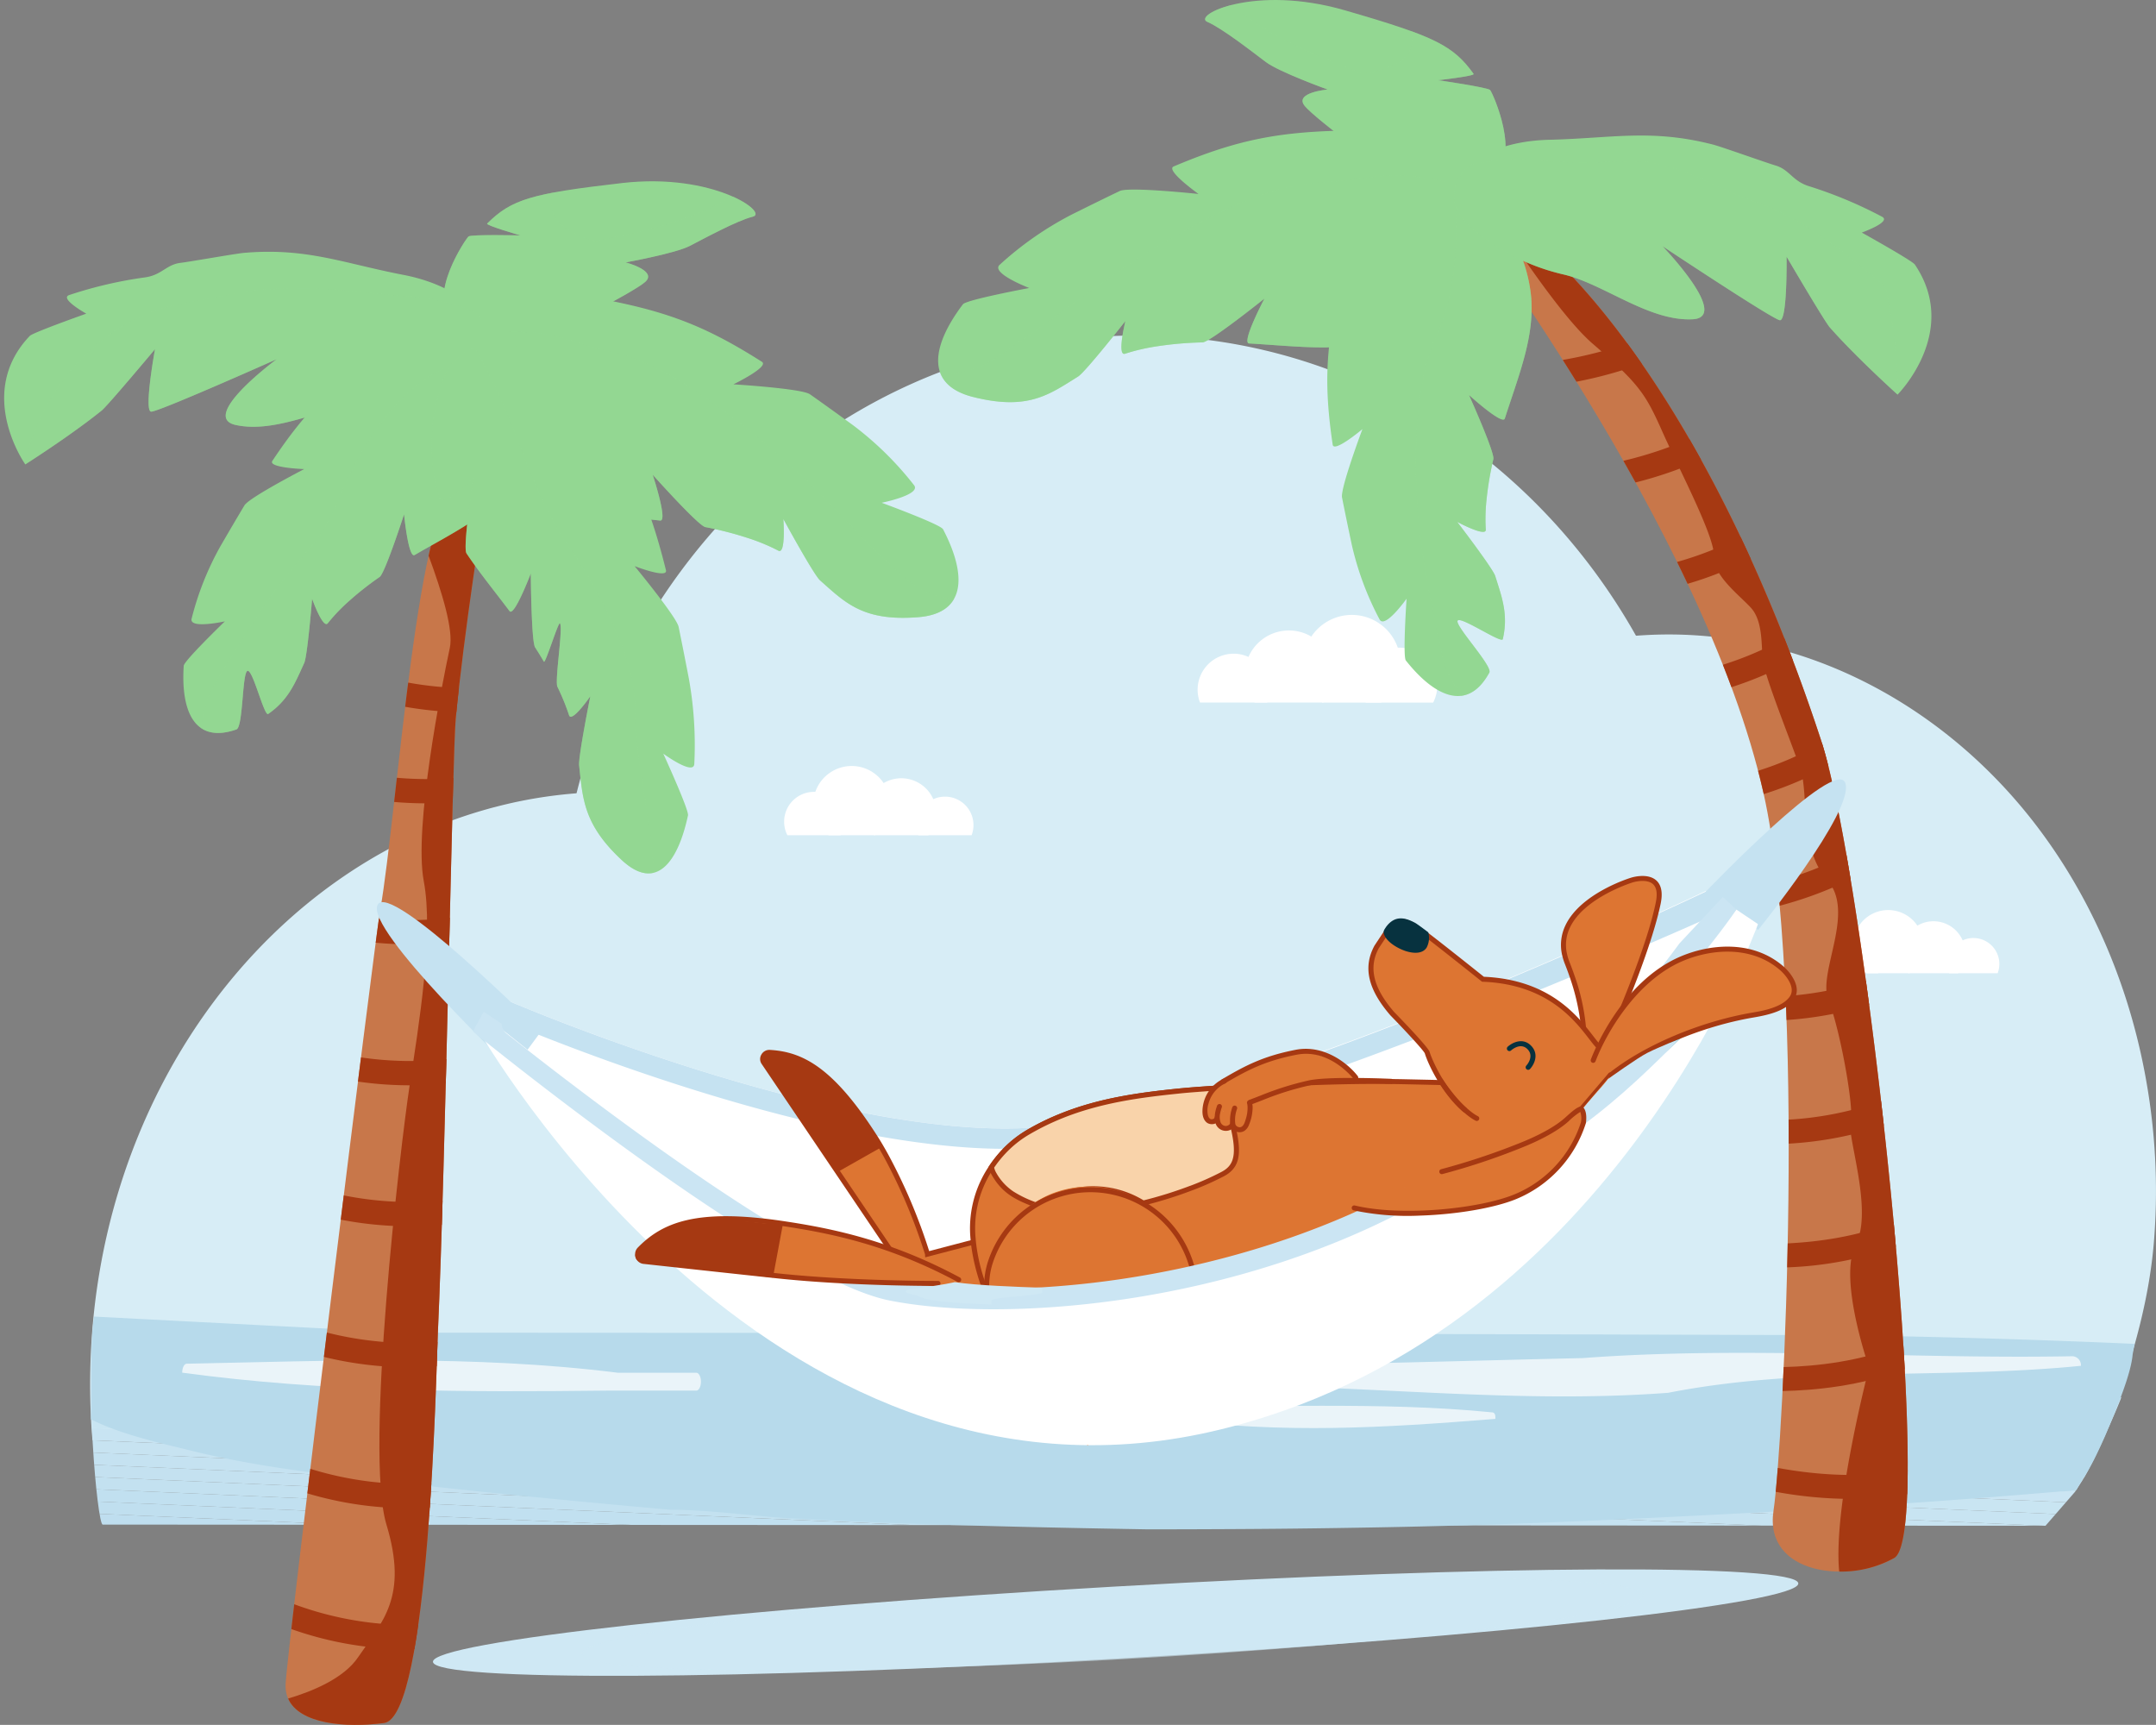 <svg xmlns="http://www.w3.org/2000/svg" xmlns:xlink="http://www.w3.org/1999/xlink" width="625.331" height="500.234" viewBox="0 0 625.331 500.234">
  <rect x="0" y="0" width="625.331" height="500.234" fill="#808080" stroke="none"/>
  <defs>
    <clipPath id="clip-path">
      <rect id="Rectangle_6353" data-name="Rectangle 6353" width="625.331" height="500.234" transform="translate(-22.988 -25.506)" fill="none"/>
    </clipPath>
    <clipPath id="clip-path-2">
      <rect id="Rectangle_6337" data-name="Rectangle 6337" width="602.343" height="449.226" fill="none"/>
    </clipPath>
    <clipPath id="clip-path-3">
      <path id="Path_20157" data-name="Path 20157" d="M6.848,422.724l563.507.335c0-.017,8.571-9.857,8.588-9.874l2.188-3.4c3.543-5.508,11.231-23.617,11.231-24.052-.322.1-.345.3-.684.4-29.265,9.429-56.348,9-83.392,12.348-8.1,1.012-15.785,1.708-22.889,2.109-2.339.052-4.645.087-6.918.156-27.433.645-55.169,3.018-88.317,3.594-104.919-.576-201.29-6.3-273.587-12.23-2.34-.192-4.646-.383-6.918-.557-78.062-6.1-100.974-24.917-104.84-30.145-3.44,18.615.474,61.3,2.031,61.312" transform="translate(-3.442 -361.412)" fill="none"/>
    </clipPath>
    <clipPath id="clip-path-4">
      <rect id="Rectangle_6352" data-name="Rectangle 6352" width="670.737" height="500.234" fill="none"/>
    </clipPath>
    <clipPath id="clip-path-5">
      <rect id="Rectangle_6338" data-name="Rectangle 6338" width="266.689" height="12.623" fill="none"/>
    </clipPath>
    <clipPath id="clip-path-6">
      <rect id="Rectangle_6339" data-name="Rectangle 6339" width="150.446" height="8.948" fill="none"/>
    </clipPath>
    <clipPath id="clip-path-7">
      <rect id="Rectangle_6340" data-name="Rectangle 6340" width="100.792" height="7.045" fill="none"/>
    </clipPath>
    <clipPath id="clip-path-8">
      <rect id="Rectangle_6341" data-name="Rectangle 6341" width="90.469" height="42.846" fill="none"/>
    </clipPath>
    <clipPath id="clip-path-9">
      <rect id="Rectangle_6342" data-name="Rectangle 6342" width="146.679" height="82.904" fill="none"/>
    </clipPath>
    <clipPath id="clip-path-10">
      <rect id="Rectangle_6343" data-name="Rectangle 6343" width="133.825" height="51.088" fill="none"/>
    </clipPath>
    <clipPath id="clip-path-11">
      <rect id="Rectangle_6344" data-name="Rectangle 6344" width="99.008" height="108.692" fill="none"/>
    </clipPath>
    <clipPath id="clip-path-12">
      <rect id="Rectangle_6345" data-name="Rectangle 6345" width="64.429" height="152.516" fill="none"/>
    </clipPath>
    <clipPath id="clip-path-13">
      <rect id="Rectangle_6346" data-name="Rectangle 6346" width="87.146" height="52.796" fill="none"/>
    </clipPath>
    <clipPath id="clip-path-14">
      <rect id="Rectangle_6347" data-name="Rectangle 6347" width="158.636" height="65.792" fill="none"/>
    </clipPath>
    <clipPath id="clip-path-15">
      <rect id="Rectangle_6348" data-name="Rectangle 6348" width="33.578" height="142.974" fill="none"/>
    </clipPath>
    <clipPath id="clip-path-16">
      <rect id="Rectangle_6349" data-name="Rectangle 6349" width="128.66" height="68.173" fill="none"/>
    </clipPath>
    <clipPath id="clip-path-17">
      <rect id="Rectangle_6351" data-name="Rectangle 6351" width="307.414" height="30.255" fill="none"/>
    </clipPath>
  </defs>
  <g id="Group_7728" data-name="Group 7728" transform="translate(22.988 25.506)">
    <g id="Group_7727" data-name="Group 7727" clip-path="url(#clip-path)">
      <g id="Group_7683" data-name="Group 7683" transform="translate(0 -0.001)">
        <g id="Group_7682" data-name="Group 7682" clip-path="url(#clip-path-2)">
          <path id="Path_20124" data-name="Path 20124" d="M403.006,399.335a176.609,176.609,0,0,0,57.956-70.794,187.985,187.985,0,0,0-4.433-163.6c-28.694-54.821-83.865-91.924-147.218-91.924-92.917,0-168.223,79.8-168.223,178.25a186.244,186.244,0,0,0,16.4,76.834,177.856,177.856,0,0,0,39.736,56.085c52.065,5.74,111.383,12.3,174.112,14.449q8.551.3,17.2.461Z" transform="translate(-2.375 -1.228)" fill="#d7edf6"/>
          <path id="Path_20125" data-name="Path 20125" d="M306.479,379.365v.108c0,5.466-.226,10.854-.678,16.193H3.889c-.462-5.339-.678-10.726-.678-16.193,0-2.91.069-5.811.187-8.681a195.685,195.685,0,0,1,2.556-24.029C16.759,283.25,58.416,232.195,112.549,214.409q2.846-.929,5.732-1.74c.816-.236,1.632-.452,2.458-.659q3.643-.959,7.344-1.711h.01a134,134,0,0,1,16.212-2.251c3.48-.275,7-.413,10.54-.413,2.232,0,4.464.059,6.676.167a132.841,132.841,0,0,1,16.271,1.789q5.206.885,10.274,2.192a134.4,134.4,0,0,1,16.468,5.289c2.478.973,4.936,2.016,7.354,3.146a147.824,147.824,0,0,1,35.541,23.163A168.282,168.282,0,0,1,286.2,293.574c.1.187.2.383.295.58l.295.59c.246.482.482.964.718,1.445a.075.075,0,0,1,.02.039q1.224,2.492,2.369,5.024,2.478,5.471,4.611,11.188a.479.479,0,0,1,.03.069l.059.177c.059.138.108.285.167.423l.236.649c.03.079.059.167.089.246a186.131,186.131,0,0,1,6.656,22.672c.089.393.177.777.256,1.17.108.492.216.993.324,1.494a.494.494,0,0,1,.02.118q.265,1.209.5,2.419c.324,1.671.639,3.353.924,5.044q1.372,8.17,2.065,16.616.5,6.032.61,12.172c.01.226.01.462.01.688s.01.472.01.708a1.789,1.789,0,0,1,0,.324c.02.649.02,1.288.02,1.937" transform="translate(-0.054 -3.494)" fill="#d7edf6"/>
          <path id="Path_20126" data-name="Path 20126" d="M594.172,390.86c-77.32,11.386-157.96,17.866-234.266,17.028l-13.35-.239a174.668,174.668,0,0,1-19.779-61.2c-.4-3.031-.717-6.082-.962-9.172q-.6-7.328-.594-14.836a182.56,182.56,0,0,1,2.761-31.784c9.069-51.883,39.979-94.754,81.3-115.69a126.392,126.392,0,0,1,57.225-13.758c42.288,0,81.634,22.13,107.362,56.41,16.469,21.944,27.067,48.125,31.5,75.274a182.29,182.29,0,0,1,1.8,44.978c-1.278,14.792-4.985,28.494-9.565,42.49l-3.434,10.494" transform="translate(-5.475 -2.713)" fill="#d7edf6"/>
          <path id="Path_20127" data-name="Path 20127" d="M350.807,177.323a10.47,10.47,0,0,1-.69,3.729h-19.5a10.437,10.437,0,0,1,9.751-14.169,10.217,10.217,0,0,1,4.308.939,10.414,10.414,0,0,1,6.132,9.5" transform="translate(-5.554 -2.808)" fill="#fff"/>
          <path id="Path_20128" data-name="Path 20128" d="M369.452,172.844a12.681,12.681,0,0,1-2.9,8.092.136.136,0,0,1-.055.07c-.028-.028-.055-.041-.083-.07h-19.68a12.754,12.754,0,0,1-1.824-13.229,12.807,12.807,0,0,1,24.543,5.137" transform="translate(-5.788 -2.693)" fill="#fff"/>
          <path id="Path_20129" data-name="Path 20129" d="M389.283,169.562a14.084,14.084,0,0,1-5.662,11.3H366.841a.136.136,0,0,1-.055.07c-.028-.028-.055-.041-.083-.07a14.082,14.082,0,0,1-5.663-11.3,13.889,13.889,0,0,1,2.389-7.845,14.116,14.116,0,0,1,25.854,7.845" transform="translate(-6.077 -2.616)" fill="#fff"/>
          <path id="Path_20130" data-name="Path 20130" d="M400.251,176.051a10.917,10.917,0,0,1-1.188,4.972H379.535a10.96,10.96,0,0,1,9.267-15.911c.165-.013.331-.013.5-.013a10.951,10.951,0,0,1,10.952,10.952" transform="translate(-6.369 -2.778)" fill="#fff"/>
          <path id="Path_20131" data-name="Path 20131" d="M366.939,181.294a.137.137,0,0,1-.055.069c-.028-.028-.055-.041-.084-.069Z" transform="translate(-6.174 -3.051)" fill="#fff"/>
          <path id="Path_20132" data-name="Path 20132" d="M551.125,258.276a7.537,7.537,0,0,0,.5,2.688h14.058a7.522,7.522,0,0,0-7.029-10.215,7.375,7.375,0,0,0-3.107.677,7.508,7.508,0,0,0-4.42,6.85" transform="translate(-9.277 -4.22)" fill="#fff"/>
          <path id="Path_20133" data-name="Path 20133" d="M537.626,255.047a9.14,9.14,0,0,0,2.091,5.834.1.1,0,0,0,.039.05c.02-.02.04-.03.06-.05H554a9.2,9.2,0,0,0,1.315-9.538,9.232,9.232,0,0,0-17.693,3.7" transform="translate(-9.05 -4.137)" fill="#fff"/>
          <path id="Path_20134" data-name="Path 20134" d="M523.3,252.681a10.157,10.157,0,0,0,4.082,8.145h12.1a.105.105,0,0,0,.04.049c.02-.02.039-.029.06-.049a10.157,10.157,0,0,0,4.082-8.145,10.009,10.009,0,0,0-1.722-5.655,10.176,10.176,0,0,0-18.639,5.655" transform="translate(-8.809 -4.081)" fill="#fff"/>
          <path id="Path_20135" data-name="Path 20135" d="M515.468,257.358a7.865,7.865,0,0,0,.856,3.585H530.4a7.9,7.9,0,0,0-6.681-11.471c-.119-.01-.239-.01-.358-.01a7.9,7.9,0,0,0-7.9,7.9" transform="translate(-8.677 -4.198)" fill="#fff"/>
          <path id="Path_20136" data-name="Path 20136" d="M539.753,261.139a.1.1,0,0,0,.04.05c.02-.021.039-.03.059-.05Z" transform="translate(-9.086 -4.395)" fill="#fff"/>
          <path id="Path_20137" data-name="Path 20137" d="M247.021,217.293a8.261,8.261,0,0,0,.546,2.946h15.406a8.245,8.245,0,0,0-7.7-11.194,8.08,8.08,0,0,0-3.4.742,8.228,8.228,0,0,0-4.844,7.506" transform="translate(-4.158 -3.518)" fill="#fff"/>
          <path id="Path_20138" data-name="Path 20138" d="M232.227,213.754a10.02,10.02,0,0,0,2.291,6.394.113.113,0,0,0,.044.055c.022-.022.043-.032.066-.055h15.548a10.077,10.077,0,0,0,1.44-10.452,10.117,10.117,0,0,0-19.389,4.059" transform="translate(-3.909 -3.427)" fill="#fff"/>
          <path id="Path_20139" data-name="Path 20139" d="M216.523,211.161A11.128,11.128,0,0,0,221,220.086h13.257a.117.117,0,0,0,.044.055c.022-.023.043-.033.065-.055a11.126,11.126,0,0,0,4.474-8.925,10.977,10.977,0,0,0-1.888-6.2,11.153,11.153,0,0,0-20.426,6.2" transform="translate(-3.645 -3.366)" fill="#fff"/>
          <path id="Path_20140" data-name="Path 20140" d="M207.945,216.287a8.608,8.608,0,0,0,.939,3.928h15.428a8.658,8.658,0,0,0-7.322-12.57c-.131-.011-.262-.011-.392-.011a8.652,8.652,0,0,0-8.653,8.653" transform="translate(-3.5 -3.494)" fill="#fff"/>
          <path id="Path_20141" data-name="Path 20141" d="M234.558,220.43a.115.115,0,0,0,.043.055c.023-.023.044-.033.066-.055Z" transform="translate(-3.948 -3.71)" fill="#fff"/>
        </g>
      </g>
      <g id="Group_7685" data-name="Group 7685" transform="translate(3.384 355.328)">
        <g id="Group_7684" data-name="Group 7684" clip-path="url(#clip-path-3)">
          <path id="Path_20142" data-name="Path 20142" d="M0,423.943l32.885,1.44H0Z" transform="translate(-3.384 -362.465)" fill="#bedeef"/>
          <path id="Path_20143" data-name="Path 20143" d="M0,420.341l113.74,4.981H32.885L0,423.882Z" transform="translate(-3.384 -362.404)" fill="#bfdeef"/>
          <path id="Path_20144" data-name="Path 20144" d="M0,416.74l194.594,8.521H113.74L0,420.281Z" transform="translate(-3.384 -362.343)" fill="#c0dfef"/>
          <path id="Path_20145" data-name="Path 20145" d="M0,413.139,275.449,425.2H194.594L0,416.68Z" transform="translate(-3.384 -362.283)" fill="#c1e0f0"/>
          <path id="Path_20146" data-name="Path 20146" d="M0,409.538l356.3,15.6H275.449L0,413.078Z" transform="translate(-3.384 -362.222)" fill="#c3e1f0"/>
          <path id="Path_20147" data-name="Path 20147" d="M0,405.937l437.157,19.142H356.3L0,409.477Z" transform="translate(-3.384 -362.161)" fill="#c4e1f0"/>
          <path id="Path_20148" data-name="Path 20148" d="M0,402.336l518.012,22.684H437.157L0,405.876Z" transform="translate(-3.384 -362.101)" fill="#c5e2f1"/>
          <path id="Path_20149" data-name="Path 20149" d="M0,398.735l592.6,25.95v.274h-74.59L0,402.275Z" transform="translate(-3.384 -362.04)" fill="#c7e3f1"/>
          <path id="Path_20150" data-name="Path 20150" d="M0,395.133l592.6,25.95v3.54L0,398.674Z" transform="translate(-3.384 -361.98)" fill="#c8e4f2"/>
          <path id="Path_20151" data-name="Path 20151" d="M0,391.532l592.6,25.95v3.54L0,395.073Z" transform="translate(-3.384 -361.919)" fill="#c9e5f2"/>
          <path id="Path_20152" data-name="Path 20152" d="M0,387.931l592.6,25.95v3.54L0,391.471Z" transform="translate(-3.384 -361.858)" fill="#cbe5f3"/>
          <path id="Path_20153" data-name="Path 20153" d="M0,384.33l592.6,25.95v3.54L0,387.87Z" transform="translate(-3.384 -361.798)" fill="#cce6f3"/>
          <path id="Path_20154" data-name="Path 20154" d="M0,380.729l592.6,25.95v3.54L0,384.269Z" transform="translate(-3.384 -361.737)" fill="#cee7f4"/>
          <path id="Path_20155" data-name="Path 20155" d="M0,377.128l592.6,25.95v3.54L0,380.668Z" transform="translate(-3.384 -361.677)" fill="#cfe8f4"/>
          <path id="Path_20156" data-name="Path 20156" d="M592.6,402.831,0,376.882V362.522H592.6Z" transform="translate(-3.384 -361.431)" fill="#cfe8f4"/>
        </g>
      </g>
      <g id="Group_7726" data-name="Group 7726" transform="translate(-34.197 -25.505)">
        <g id="Group_7725" data-name="Group 7725" clip-path="url(#clip-path-4)">
          <path id="Path_20158" data-name="Path 20158" d="M594.677,355.474c-.482,5.522-4.062,14.265-7.962,23.6-5.037,11.472-6.467,11.939-8.3,15.662a.459.459,0,0,1-.125.041,22.212,22.212,0,0,1-4.455.442c-25.5,2.2-51.007,3.968-76.544,5.451q-8.335.491-16.69.931c-5.817.307-11.635.614-17.453.89q-15.947.8-31.9,1.473-18.379.8-36.728,1.258-12.055.322-24.119.511-19.536.337-39.073.419-11.23.061-22.469.061c-22.865-.389-45.73-.869-68.585-1.646q-17.481-.6-34.953-1.554c-11.548-.655-23.328-2.485-34.876-2.485q-2.851-.245-5.7-.511-22.3-1.994-44.591-4.275-6.44-.66-12.88-1.34-9.117-.982-18.234-1.994c-.791-.092-1.592-.174-2.383-.266-18.591-2.086-37.249-4.305-55.474-8.836-9.146-2.27-19.957-4.586-28.717-9.014.357-8.508-.36-21.637.942-29.777l90.591,4.676h14.394l13.69.01h3.589l34.973.02,38.021.01h2.219l63.018.031h5.094l13.95.01h1.785l13.42.041,15.562.051h1.669l27.843.082H345.5l33.96.1h2.9l17.327.051s17.578.051,42.035.112c7.651.031,15.976.051,24.65.072,5.885.02,11.924.041,18.031.051l11.664.031c46.945.123,99.159,2.569,99.168,2.569" transform="translate(35.094 37.305)" fill="#b7daeb"/>
          <g id="Group_7688" data-name="Group 7688" transform="translate(348.081 392.344)" opacity="0.71">
            <g id="Group_7687" data-name="Group 7687">
              <g id="Group_7686" data-name="Group 7686" clip-path="url(#clip-path-5)">
                <path id="Path_20159" data-name="Path 20159" d="M618.78,359.343c-46.643.887-95.16-2.994-142.132.54-13.35.3-26.727.65-40.1.989-26.737.679-53.442,1.3-79.835,1.3-3.881,0-1.941,5.822,0,5.822,36.1-1.165,72.195,2.562,108.42,2.964,12.076.134,24.167-.1,36.3-1.01,39.653-7.775,80.407-3.894,119.733-7.829a2.613,2.613,0,0,0-2.387-2.774" transform="translate(-354.476 -358.369)" fill="#fff"/>
              </g>
            </g>
          </g>
          <g id="Group_7691" data-name="Group 7691" transform="translate(64.065 394.52)" opacity="0.71">
            <g id="Group_7690" data-name="Group 7690" transform="translate(0 0)">
              <g id="Group_7689" data-name="Group 7689" clip-path="url(#clip-path-6)">
                <path id="Path_20160" data-name="Path 20160" d="M31.193,358.005c40.436-.809,83.191-2.621,125.019,2.614h22.8c.739,0,1.344,1.167,1.344,2.592s-.6,2.592-1.344,2.592H153c-40.328.457-81.374.457-123.1-5.207,0-1.425.583-2.591,1.286-2.591" transform="translate(-29.908 -357.036)" fill="#fff"/>
              </g>
            </g>
          </g>
          <g id="Group_7694" data-name="Group 7694" transform="translate(344.146 407.107)" opacity="0.71">
            <g id="Group_7693" data-name="Group 7693">
              <g id="Group_7692" data-name="Group 7692" clip-path="url(#clip-path-7)">
                <path id="Path_20161" data-name="Path 20161" d="M414.386,374.361c-33.778-3.361-64.979-.939-97.934-2.506-1.939-.092-5.2,3.362,4.69,4.515,32.832,4.164,61.035,2.513,93.981-.137.023-.463.115-1.645-.737-1.872" transform="translate(-314.345 -371.853)" fill="#fff"/>
              </g>
            </g>
          </g>
          <path id="Path_20162" data-name="Path 20162" d="M520.952,419.778c.331,5.761-88.052,15.525-197.407,21.81s-198.275,6.71-198.606.949,88.051-15.525,197.407-21.81,198.275-6.71,198.606-.949" transform="translate(11.844 39.412)" fill="#cfe8f4"/>
          <path id="Path_20163" data-name="Path 20163" d="M143.331,135.3s-5.733,35.87-8.087,60.878c-.967,10.265-2.921,128.229-5.185,178.252-.5,11.136-2.42,111.26-15.6,112.958s-29.129-.164-28.552-11.341,25.768-214.911,27.449-224.506c4.973-28.395,11.109-123.164,23.072-121.788s6.9,5.546,6.9,5.546" transform="translate(8.143 12.301)" fill="#c8774a"/>
          <path id="Path_20164" data-name="Path 20164" d="M88.255,424.958c-.3,2.577-.576,4.981-.828,7.2A101.816,101.816,0,0,0,121.739,438c.454,0,.92-.012,1.379-.017.393-2.237.763-4.592,1.112-7.044a96.608,96.608,0,0,1-35.976-5.985" transform="translate(8.288 40.288)" fill="#a63912"/>
          <path id="Path_20165" data-name="Path 20165" d="M92.519,389.083q-.437,3.618-.856,7.115a103,103,0,0,0,29.674,4.32q2.849,0,5.843-.165c.163-2.369.315-4.724.457-7.051a97.98,97.98,0,0,1-35.117-4.219" transform="translate(8.69 36.887)" fill="#a63912"/>
          <path id="Path_20166" data-name="Path 20166" d="M96.911,352.985q-.434,3.542-.864,7.063a103.794,103.794,0,0,0,24.875,3.005c2.531,0,5.153-.1,7.85-.3.1-2.9.173-5.282.233-7.053a98.65,98.65,0,0,1-32.094-2.719" transform="translate(9.105 33.465)" fill="#a63912"/>
          <path id="Path_20167" data-name="Path 20167" d="M101.389,316.656q-.434,3.49-.87,7.03a104.3,104.3,0,0,0,19.979,1.926c2.991,0,6.109-.137,9.329-.42q.108-3.465.215-7.051a98.759,98.759,0,0,1-28.652-1.485" transform="translate(9.529 30.021)" fill="#a63912"/>
          <path id="Path_20168" data-name="Path 20168" d="M105.956,280.1q-.43,3.417-.882,7.012a104.691,104.691,0,0,0,14.991,1.077c3.345,0,6.846-.168,10.475-.525q.09-3.528.178-7.063a98.887,98.887,0,0,1-24.762-.5" transform="translate(9.961 26.555)" fill="#a63912"/>
          <path id="Path_20169" data-name="Path 20169" d="M110.711,243.345c-.235,1.675-.553,4.039-.943,7,3.114.293,6.4.467,9.852.467a106.592,106.592,0,0,0,11.481-.626q.085-3.58.17-7.066a98.846,98.846,0,0,1-20.56.228" transform="translate(10.406 23.049)" fill="#a63912"/>
          <path id="Path_20170" data-name="Path 20170" d="M115.452,206.026c-.27,2.378-.535,4.721-.8,7.012,2.907.254,5.963.4,9.159.4,2.524,0,5.138-.1,7.827-.294.067-2.506.132-4.861.2-7.051a98.839,98.839,0,0,1-16.386-.068" transform="translate(10.87 19.533)" fill="#a63912"/>
          <path id="Path_20171" data-name="Path 20171" d="M118.456,180.815q-.447,3.491-.877,7.016a104.349,104.349,0,0,0,14.85,1.546c.224-2.272.474-4.62.742-7.012a98.6,98.6,0,0,1-14.715-1.549" transform="translate(11.147 17.143)" fill="#a63912"/>
          <path id="Path_20172" data-name="Path 20172" d="M136.363,129.753c-3.469-.4-6.447,7.3-9.051,19.1,3.948,10.71,7.264,21.6,6.157,26.734-2.442,11.332-10.478,52.1-7.56,67.626s-1.4,41.595-4.09,59.228-13.118,106.27-6.742,127.362-1.136,28.079-8.249,38.56c-4.17,6.145-13.363,9.885-20.26,11.931,3.231,7.382,16.539,8.545,27.827,7.09,13.18-1.7,15.1-101.821,15.6-112.957,2.263-50.025,4.218-167.988,5.184-178.252,2.355-25.007,8.088-60.878,8.088-60.878s5.06-4.17-6.9-5.546" transform="translate(8.207 12.301)" fill="#a63912"/>
          <path id="Path_20173" data-name="Path 20173" d="M157.13,93.181c.913-.425,25.506-12.754,29.117-15.987s-5.682-5.648-5.682-5.648,14.365-2.6,18.58-4.773,13.74-7.359,18.316-8.5-11.42-12.78-37.9-9.75-32.12,4.772-39.164,11.754c-.52.516,9.655,3.445,9.655,3.445s-14.237-.336-15.056.3-12.076,17.493-4.77,23.926,22.854,7.125,26.907,5.236" transform="translate(12.113 4.553)" fill="#93d792"/>
          <g id="Group_7697" data-name="Group 7697" transform="translate(139.883 55.806)" opacity="0.5" style="mix-blend-mode: multiply;isolation: isolate">
            <g id="Group_7696" data-name="Group 7696">
              <g id="Group_7695" data-name="Group 7695" clip-path="url(#clip-path-8)">
                <path id="Path_20174" data-name="Path 20174" d="M134.993,63.738c.819-.634,15.056-.3,15.056-.3s-10.175-2.93-9.655-3.445c4.785-4.743,8.926-7.068,19.392-9.022-4.285,10.559,11.968,14.084,11.968,14.084s23.637-3.883,36.377-11.124a26.417,26.417,0,0,1,3.611-1.708c5.586,2.513,7.819,5.245,5.719,5.769-4.576,1.141-14.1,6.329-18.316,8.5s-18.58,4.773-18.58,4.773,9.294,2.415,5.682,5.647S158.043,92.475,157.13,92.9c-4.053,1.887-19.6,1.2-26.907-5.236s3.951-23.292,4.77-23.926" transform="translate(-127.77 -50.973)" fill="#93d792"/>
              </g>
            </g>
          </g>
          <path id="Path_20175" data-name="Path 20175" d="M146.824,100.3s-11.656,9.051-30,10.158c-11.765.709-26.1,9.139-38.315,6.467-10.778-2.357,11.886-19.079,11.886-19.079S56.419,113,54,113.062c-2.231.059,1.089-18.122,1.089-18.122S41.4,111.3,39.649,112.711c-8.938,7.232-22.18,15.64-22.18,15.64s-14.613-20.572,1.3-37.257c.951-1,16.384-6.456,16.384-6.456s-7.906-4.414-4.935-5.4a122.191,122.191,0,0,1,21.849-5.1c4.978-.64,6.276-3.742,10.438-4.234,2.629-.311,16.032-2.694,18.45-2.9,18.153-1.555,28.815,3.047,46.125,6.376,21.7,4.174,30.245,18.666,19.747,26.91" transform="translate(1.075 6.324)" fill="#93d792"/>
          <path id="Path_20176" data-name="Path 20176" d="M129.472,106.7a49.315,49.315,0,0,0,21.881,28.37c11.26,6.6,24.411,6.881,39.109,8.485,2.3.251-2.178-13.292-2.178-13.292s13.219,14.8,15.276,15.195a100.176,100.176,0,0,1,12.974,3.375,56.76,56.76,0,0,1,8.224,3.467c2.2,1.145,1.432-9.19,1.432-9.19s8.781,16.154,10.648,17.8c7.272,6.439,12.427,11.948,28.464,10.67,14.241-1.135,13.929-12.648,7.2-25.5-.748-1.43-17.8-7.683-17.8-7.683s11.573-2.325,9.387-5.1a94.528,94.528,0,0,0-17.816-17.483c-4.487-3.264-8.578-6.209-12.363-8.877-2.391-1.685-22.215-2.887-22.215-2.887s10.529-5.1,8.265-6.539c-17-10.819-28.419-14.908-48.569-18.574-25.261-4.595-45.733,11.352-41.919,27.76" transform="translate(12.231 7.408)" fill="#93d792"/>
          <g id="Group_7700" data-name="Group 7700" transform="translate(141.244 96.27)" opacity="0.5" style="mix-blend-mode: multiply;isolation: isolate">
            <g id="Group_7699" data-name="Group 7699">
              <g id="Group_7698" data-name="Group 7698" clip-path="url(#clip-path-9)">
                <path id="Path_20177" data-name="Path 20177" d="M146.989,87.94c14.348-.159,15.211,2.61,31.166,6.213s43.031,24.22,63.177,45.209c7.785,8.111,9.508,10.4,19.524,19.392,5.958,5.347,11.4,6.505,14.838,6.567-1.649,2.952-4.958,4.9-10.391,5.331-16.036,1.278-21.192-4.23-28.464-10.669-1.866-1.652-10.647-17.806-10.647-17.806s.764,10.335-1.433,9.19a56.658,56.658,0,0,0-8.224-3.467,100.136,100.136,0,0,0-12.974-3.375c-2.057-.4-15.275-15.195-15.275-15.195s4.474,13.544,2.178,13.293c-14.7-1.6-27.848-1.885-39.11-8.485a49.325,49.325,0,0,1-21.881-28.371c-1.3-5.612.234-11.17,3.832-15.871a60.684,60.684,0,0,1,13.685-1.955" transform="translate(-129.013 -87.933)" fill="#93d792"/>
              </g>
            </g>
          </g>
          <g id="Group_7703" data-name="Group 7703" transform="translate(18.545 83.588)" opacity="0.5" style="mix-blend-mode: multiply;isolation: isolate">
            <g id="Group_7702" data-name="Group 7702">
              <g id="Group_7701" data-name="Group 7701" clip-path="url(#clip-path-10)">
                <path id="Path_20178" data-name="Path 20178" d="M62.737,80.748c14.25-2.632,18.43-4.023,30.684-4.34,12.2-.315,13.966.67,34.053,2.243a61.935,61.935,0,0,1,20.19,4.639c4.41,5.459,4.257,11.672-1.371,16.091,0,0-11.656,9.051-30,10.158-11.765.709-26.1,9.139-38.315,6.467C67.2,113.649,89.86,96.927,89.86,96.927s-33.972,15.158-36.387,15.22c-2.231.059,1.089-18.122,1.089-18.122s-13.7,16.357-15.444,17.772c-8.938,7.232-22.18,15.64-22.18,15.64,2.153-14.334,16.636-41.3,45.8-46.689" transform="translate(-16.939 -76.349)" fill="#93d792"/>
              </g>
            </g>
          </g>
          <path id="Path_20179" data-name="Path 20179" d="M162.873,100.068a44.625,44.625,0,0,1-7.724,31.484c-6.9,9.583-17.683,14.628-29.26,21.334-1.809,1.048-3.062-11.8-3.062-11.8s-5.523,17.082-7.08,18.164a90.733,90.733,0,0,0-9.5,7.541,51.266,51.266,0,0,0-5.538,5.879c-1.4,1.753-4.549-7.08-4.549-7.08s-1.355,16.581-2.295,18.63c-2.623,5.726-4.523,10.658-10.443,14.763-1.171.812-4.519-13.23-6.041-12.483s-1.219,16.284-3.166,16.966C62.016,207.743,58.06,198.1,58.922,185c.1-1.457,11.921-12.874,11.921-12.874s-10.428,2.311-9.633-.784a85.476,85.476,0,0,1,8.345-20.987c2.518-4.342,4.826-8.278,6.983-11.87,1.362-2.27,17.326-10.519,17.326-10.519s-10.579-.366-9.232-2.387c10.106-15.174,18.061-22.738,33.395-33.145,19.223-13.048,42-7.343,44.847,7.631" transform="translate(5.575 8.075)" fill="#93d792"/>
          <g id="Group_7706" data-name="Group 7706" transform="translate(69.448 103.877)" opacity="0.5" style="mix-blend-mode: multiply;isolation: isolate">
            <g id="Group_7705" data-name="Group 7705">
              <g id="Group_7704" data-name="Group 7704" clip-path="url(#clip-path-11)">
                <path id="Path_20180" data-name="Path 20180" d="M66.157,191.76c2.555-4.6,13.474-22.983,22.077-33.771,6.467-8.109,10.052-9.735,15.739-23.454s16.629-31.11,30.577-36.956,21.773-.365,21.773-.365l6.119,13.532a43.339,43.339,0,0,1-7.73,19.886c-6.9,9.582-17.683,14.627-29.26,21.333-1.809,1.049-3.062-11.8-3.062-11.8s-5.523,17.083-7.08,18.164a90.73,90.73,0,0,0-9.5,7.541,51.448,51.448,0,0,0-5.538,5.879c-1.4,1.753-4.549-7.08-4.549-7.08s-1.355,16.581-2.295,18.631c-2.623,5.725-4.523,10.657-10.443,14.763-1.171.812-4.519-13.231-6.041-12.484s-1.219,16.285-3.166,16.966c-4.524,1.584-7.911,1.252-10.343-.457.843-4.564,1.8-8.67,2.723-10.333" transform="translate(-63.434 -94.881)" fill="#93d792"/>
              </g>
            </g>
          </g>
          <path id="Path_20181" data-name="Path 20181" d="M128.638,99.834a54.517,54.517,0,0,0-1.979,35.365c1.142,4.045,10.077-5.405,10.077-5.405s-3.2,20.3-2.033,22.048c3.679,5.515,8.048,10.86,12.482,16.742,1.347,1.787,6.163-10.914,6.163-10.914s.139,19.711,1.247,21.432q1.3,2.017,2.555,4.151c.425.723,4.253-11.865,4.669-11.12.917,1.647-1.6,16.671-.736,18.44a65.051,65.051,0,0,1,3.358,8.21c.772,2.348,6.166-5.488,6.166-5.488s-3.511,17.561-3.243,20.035c1.047,9.641,1.25,17.144,12.377,27.473,9.882,9.173,16.24.822,19.2-12.97.33-1.533-7.165-17.9-7.165-17.9s8.83,6.464,8.992,2.972a109.032,109.032,0,0,0-1.59-24.827c-1.049-5.448-2.023-10.394-2.958-14.929-.59-2.865-12.759-17.6-12.759-17.6s9.733,3.773,9.086,1.17c-4.857-19.548-9.932-30.437-20.91-47.139-13.762-20.939-36.124-24.012-43-9.751" transform="translate(11.815 8.635)" fill="#93d792"/>
          <g id="Group_7709" data-name="Group 7709" transform="translate(136.445 100.768)" opacity="0.5" style="mix-blend-mode: multiply;isolation: isolate">
            <g id="Group_7708" data-name="Group 7708">
              <g id="Group_7707" data-name="Group 7707" clip-path="url(#clip-path-12)">
                <path id="Path_20182" data-name="Path 20182" d="M137.028,92.041a181.545,181.545,0,0,1,11.954,25.27c5.1,14.108,10.416,25.617,15.623,32.846s19.571,31.051,18.929,46.4c-.462,11.063,4.8,33.087,5.525,47.8-2.653.683-5.755-.336-9.319-3.645-11.126-10.329-11.331-17.831-12.377-27.473-.269-2.473,3.242-20.035,3.242-20.035s-5.393,7.837-6.165,5.488a64.973,64.973,0,0,0-3.358-8.209c-.863-1.77,1.652-16.794.735-18.441-.415-.744-4.243,11.842-4.668,11.12q-1.256-2.136-2.556-4.15c-1.107-1.722-1.246-21.433-1.246-21.433s-4.816,12.7-6.163,10.915c-4.435-5.881-8.8-11.228-12.482-16.743-1.165-1.746,2.033-22.048,2.033-22.048s-8.935,9.45-10.077,5.405a54.517,54.517,0,0,1,1.979-35.365,14.857,14.857,0,0,1,8.389-7.7" transform="translate(-124.63 -92.041)" fill="#93d792"/>
              </g>
            </g>
          </g>
          <path id="Path_20183" data-name="Path 20183" d="M395.283,53.167S468.037,148.2,485.264,225.14c12.457,55.64,5.742,188.916,2.872,207.865s22.394,21.247,35.027,13.781-8.428-198.092-21.247-237.151C465.166,97.664,411.764,50.307,395.283,53.167" transform="translate(37.474 5.03)" fill="#c8774a"/>
          <path id="Path_20184" data-name="Path 20184" d="M500.948,209.375C470.37,116.208,428.266,67.781,405.492,55.789c8.577,13.305,20.994,31.464,29.134,38.524,13.495,11.7,15.366,14.5,20.238,25.449s15.282,30.621,15.008,36.212,7.225,11.2,10.681,14.93,3.065,10.4,3.455,14.982,8.327,24.109,10.911,31.695-.43,22.97,7.863,32.4-2.978,26.777.322,34.861,7.566,31.479,6.423,35.364,6.638,25.607,1.47,35.483,3.9,35.62,3.9,35.62-10.563,40.327-8.681,59.173a31.947,31.947,0,0,0,15.974-3.954c12.633-7.465-8.427-198.093-21.246-237.151" transform="translate(38.442 5.29)" fill="#a63912"/>
          <path id="Path_20185" data-name="Path 20185" d="M384.958,51.71c-.846-.582-23.505-17.161-26.592-21.028s6.676-4.72,6.676-4.72-14.016-5.055-17.89-7.955S334.575,8.271,330.161,6.347s13.661-10.924,39.8-3.385,31.516,10.251,37.421,18.47c.436.608-10.3,1.831-10.3,1.831s14.385,2.076,15.1,2.853,9.186,19.653.743,24.888-24.208,3.293-27.967.706" transform="translate(31.237 0.001)" fill="#93d792"/>
          <g id="Group_7712" data-name="Group 7712" transform="translate(360.735 1.513)" opacity="0.5" style="mix-blend-mode: multiply;isolation: isolate">
            <g id="Group_7711" data-name="Group 7711">
              <g id="Group_7710" data-name="Group 7710" clip-path="url(#clip-path-13)">
                <path id="Path_20186" data-name="Path 20186" d="M412.182,25.984c-.717-.776-15.1-2.854-15.1-2.854s10.738-1.221,10.3-1.828C403.37,15.716,399.6,12.675,389.4,8.933c2.521,11.354-14.433,12.144-14.433,12.144s-23.13-7.918-34.723-17.365a27.029,27.029,0,0,0-3.343-2.33c-6.049,1.581-8.76,3.952-6.735,4.835,4.413,1.924,13.118,8.76,16.991,11.661s17.889,7.955,17.889,7.955-9.762.854-6.675,4.72S384.112,51,384.958,51.58c3.758,2.587,19.524,4.527,27.967-.707s-.026-24.11-.743-24.888" transform="translate(-329.498 -1.381)" fill="#93d792"/>
              </g>
            </g>
          </g>
          <path id="Path_20187" data-name="Path 20187" d="M416.6,69.581a50.335,50.335,0,0,1-26.831,24.84c-12.451,4.733-25.733,2.785-40.8,1.907-2.354-.138,4.446-13.008,4.446-13.008s-15.812,12.65-17.949,12.7a102.361,102.361,0,0,0-13.629,1.2,57.971,57.971,0,0,0-8.866,2.094c-2.405.781.117-9.491.117-9.491s-11.576,14.768-13.734,16.113c-8.41,5.246-14.534,9.916-30.455,5.911-14.14-3.558-11.874-15.091-2.924-26.887,1-1.312,19.22-4.713,19.22-4.713s-11.252-4.3-8.582-6.723a96.521,96.521,0,0,1,20.894-14.573c5.069-2.522,9.686-4.793,13.947-6.836,2.692-1.29,22.846.862,22.846.862s-9.732-6.916-7.209-7.982c18.941-8.005,31.129-10.184,52.029-10.456,26.2-.34,44.1,19.18,37.478,35.046" transform="translate(24.533 3.275)" fill="#93d792"/>
          <g id="Group_7715" data-name="Group 7715" transform="translate(283.882 50.834)" opacity="0.5" style="mix-blend-mode: multiply;isolation: isolate">
            <g id="Group_7714" data-name="Group 7714">
              <g id="Group_7713" data-name="Group 7713" clip-path="url(#clip-path-14)">
                <path id="Path_20188" data-name="Path 20188" d="M401.947,47.541c-14.413-2.594-15.751.047-32.418.968S334.8,59.989,326.305,64.723c-15.983,8.905-39.356,27.425-50.96,34.773-6.9,4.37-12.578,4.613-16.046,4.093,1.159,3.249,4.16,5.77,9.553,7.126,15.922,4.006,22.045-.663,30.455-5.911,2.158-1.346,13.734-16.112,13.734-16.112s-2.522,10.271-.117,9.491a57.874,57.874,0,0,1,8.866-2.094,102.186,102.186,0,0,1,13.629-1.2c2.137-.051,17.949-12.7,17.949-12.7s-6.8,12.87-4.445,13.007c15.064.878,28.346,2.826,40.8-1.906a50.334,50.334,0,0,0,26.831-24.841c2.265-5.427,1.66-11.281-1.165-16.622a61.928,61.928,0,0,0-13.44-4.288" transform="translate(-259.3 -46.431)" fill="#93d792"/>
              </g>
            </g>
          </g>
          <path id="Path_20189" data-name="Path 20189" d="M405.2,51.514a45.544,45.544,0,0,1,15.706,29.12c1.333,11.979-3.372,23.176-7.544,36.178-.651,2.032-10.393-6.833-10.393-6.833s7.514,16.711,7.075,18.6a92.7,92.7,0,0,0-2.03,12.213,52.385,52.385,0,0,0-.166,8.241c.14,2.284-8.29-2.247-8.29-2.247s10.325,13.479,11.017,15.674c1.932,6.129,3.871,11.163,2.2,18.324-.331,1.417-12.477-6.921-13.118-5.313s10.224,13.16,9.217,15.009c-6.309,11.586-15.9,7-24.218-3.51-.924-1.168.211-17.905.211-17.905s-6.312,8.888-7.829,6a87.244,87.244,0,0,1-8.05-21.6c-1.066-5.011-2.013-9.569-2.84-13.764-.522-2.651,5.914-19.824,5.914-19.824s-8.258,6.965-8.623,4.514c-2.736-18.4-1.893-29.575,2.589-47.949C371.647,53.4,392.793,42.129,405.2,51.514" transform="translate(34.306 4.571)" fill="#93d792"/>
          <g id="Group_7718" data-name="Group 7718" transform="translate(421.864 58.805)" opacity="0.5" style="mix-blend-mode: multiply;isolation: isolate">
            <g id="Group_7717" data-name="Group 7717">
              <g id="Group_7716" data-name="Group 7716" clip-path="url(#clip-path-15)">
                <path id="Path_20190" data-name="Path 20190" d="M393.5,187c-1.214-5.23-6.733-29.92-7.664-43.972-1.213-18.306-.563-38.133,5.992-52.106s5.2-37.21,5.2-37.21l13.894,6.053a44.23,44.23,0,0,1,7.76,20.345c1.335,11.979-3.372,23.176-7.543,36.178-.651,2.032-10.393-6.833-10.393-6.833s7.513,16.711,7.075,18.6a92.69,92.69,0,0,0-2.03,12.212,52.4,52.4,0,0,0-.168,8.241c.141,2.284-8.289-2.247-8.289-2.247s10.324,13.479,11.016,15.674c1.933,6.129,3.872,11.163,2.2,18.324-.331,1.417-12.479-6.921-13.119-5.313s10.225,13.16,9.218,15.009c-2.34,4.3-5.131,6.364-8.142,6.735-2.485-4.032-4.573-7.795-5.012-9.686" transform="translate(-385.334 -53.712)" fill="#93d792"/>
              </g>
            </g>
          </g>
          <path id="Path_20191" data-name="Path 20191" d="M398.678,60.868s10.2,11.086,28.474,15.311c11.719,2.71,24.712,13.624,37.462,13.006,11.247-.545-8.727-21.216-8.727-21.216s31.618,21.015,34.038,21.488c2.235.437,1.977-18.423,1.977-18.423s11.009,18.786,12.528,20.5c7.769,8.795,19.669,19.5,19.669,19.5s18.2-18.225,5.012-37.715c-.787-1.164-15.393-9.276-15.393-9.276s8.7-3.1,5.882-4.592a124.679,124.679,0,0,0-21.124-8.837c-4.9-1.488-5.682-4.829-9.786-6.03-2.593-.759-15.678-5.431-18.075-6.049-18.005-4.643-29.516-1.821-47.5-1.406-22.546.521-33.6,13.657-24.437,23.733" transform="translate(37.49 3.405)" fill="#93d792"/>
          <g id="Group_7721" data-name="Group 7721" transform="translate(432.943 46.272)" opacity="0.5" style="mix-blend-mode: multiply;isolation: isolate">
            <g id="Group_7720" data-name="Group 7720">
              <g id="Group_7719" data-name="Group 7719" clip-path="url(#clip-path-16)">
                <path id="Path_20192" data-name="Path 20192" d="M520.61,79.2s-20.783-18.465-34.682-23.514-14.893-6.755-26.7-10.889-17.612-.378-38.094-2.2a63.217,63.217,0,0,0-21.107,1.245c-5.362,4.745-6.262,11.025-1.349,16.426,0,0,10.195,11.086,28.474,15.311,11.719,2.71,24.712,13.624,37.462,13.006,11.247-.545-8.727-21.216-8.727-21.216s31.618,21.015,34.038,21.488c2.235.437,1.976-18.423,1.976-18.423s11.01,18.786,12.529,20.5c7.769,8.795,19.669,19.5,19.669,19.5.263-14.791-3.49-31.239-3.49-31.239" transform="translate(-395.453 -42.264)" fill="#93d792"/>
              </g>
            </g>
          </g>
          <path id="Path_20193" data-name="Path 20193" d="M518.812,396.462c.082-2.2.128-4.556.142-7.063-14.369,2.822-29.089,1.048-37.683-.561-.2,2.641-.406,4.958-.6,6.936a122.47,122.47,0,0,0,21.885,2.058,92.844,92.844,0,0,0,16.256-1.371" transform="translate(45.569 36.864)" fill="#a63912"/>
          <path id="Path_20194" data-name="Path 20194" d="M482.483,369.651c9.376-.174,22.724-1.462,35.442-6.341q-.194-3.565-.427-7.275c-12.107,5.066-25.383,6.443-34.682,6.671q-.163,3.582-.333,6.945" transform="translate(45.74 33.754)" fill="#a63912"/>
          <path id="Path_20195" data-name="Path 20195" d="M483.862,329.9q-.071,3.513-.157,6.955a104.957,104.957,0,0,0,31.53-5.991q-.31-3.547-.644-7.143c-10.587,4.252-21.957,5.748-30.73,6.178" transform="translate(45.856 30.69)" fill="#a63912"/>
          <path id="Path_20196" data-name="Path 20196" d="M484.085,297.053q.023,3.483.028,6.961a104.783,104.783,0,0,0,27.589-5.292q-.391-3.529-.795-7.051a96.926,96.926,0,0,1-26.823,5.382" transform="translate(45.892 27.652)" fill="#a63912"/>
          <path id="Path_20197" data-name="Path 20197" d="M483.288,264.246q.154,3.442.28,6.937a105.777,105.777,0,0,0,23.956-4.415q-.466-3.511-.942-6.954a98.825,98.825,0,0,1-23.3,4.433" transform="translate(45.817 24.632)" fill="#a63912"/>
          <path id="Path_20198" data-name="Path 20198" d="M502.36,233.555q-.609-3.679-1.217-7.152a102.9,102.9,0,0,1-20.051,7.793q.37,3.431.692,7.011a111.281,111.281,0,0,0,20.577-7.652" transform="translate(45.608 21.465)" fill="#a63912"/>
          <path id="Path_20199" data-name="Path 20199" d="M494.515,196.79A95.133,95.133,0,0,1,476,204.871q.87,3.339,1.616,6.642c.009.038.018.082.026.123a103.285,103.285,0,0,0,18.781-7.972c-.65-2.609-1.286-4.91-1.9-6.873" transform="translate(45.125 18.657)" fill="#a63912"/>
          <path id="Path_20200" data-name="Path 20200" d="M487.032,175.623c-.831-2.2-1.665-4.376-2.507-6.515a96.363,96.363,0,0,1-17.851,7.643q1.284,3.25,2.485,6.5a102.951,102.951,0,0,0,17.873-7.624" transform="translate(44.242 16.033)" fill="#a63912"/>
          <path id="Path_20201" data-name="Path 20201" d="M475.9,148.565q-1.455-3.194-2.921-6.282a102.679,102.679,0,0,1-18.44,7.2q1.55,3.155,3.055,6.338a107.326,107.326,0,0,0,18.306-7.259" transform="translate(43.092 13.49)" fill="#a63912"/>
          <path id="Path_20202" data-name="Path 20202" d="M462.86,122.334q-1.713-3.1-3.427-6.064a112.824,112.824,0,0,1-19.115,6.339q1.764,3.109,3.519,6.284a115.66,115.66,0,0,0,19.023-6.559" transform="translate(41.743 11.024)" fill="#a63912"/>
          <path id="Path_20203" data-name="Path 20203" d="M424.261,95.757q1.956,3.086,3.958,6.316a124.609,124.609,0,0,0,18.95-5.219q-2.109-3.041-4.192-5.877a121.839,121.839,0,0,1-18.716,4.78" transform="translate(40.221 8.626)" fill="#a63912"/>
          <path id="Path_20204" data-name="Path 20204" d="M431.452,312.483c-19.8,9.942-118.339,51.4-166.941,40.4s-90.518-51.276-90.518-51.276L140.1,275.614l4.288-8.161s90.64,39.264,149.248,37.369S492.6,236.046,492.6,236.046l7.577,4.8c-1.087.952-9.314,6.755-10.481,7.821-10.225,9.338-38.447,53.878-58.247,63.82" transform="translate(13.282 22.379)" fill="#fff"/>
          <path id="Path_20205" data-name="Path 20205" d="M311.61,308.912a138.315,138.315,0,0,1-17.743,1.884c-52.409,1.7-128.115-28.1-147.1-35.965a3.948,3.948,0,0,0-.417,2.176c-1.6-1.088-3.415-2.241-5.259-3.373l3.208-6.1s90.64,39.264,149.248,37.367a133.012,133.012,0,0,0,17.1-1.822c63.968-10.54,184.107-67.818,184.107-67.818l5.57,3.524-4.409,3.939S370.971,299.131,311.61,308.912" transform="translate(13.375 22.304)" fill="#c5e2f1"/>
          <path id="Path_20206" data-name="Path 20206" d="M157.7,276.467s-43.943-43.976-47.424-36.682,39.192,47.84,39.192,47.84Z" transform="translate(10.435 22.656)" fill="#c5e2f1"/>
          <path id="Path_20207" data-name="Path 20207" d="M462.052,239.125s37.882-39.607,40.584-31.584-25.3,42.576-25.3,42.576Z" transform="translate(43.804 19.575)" fill="#c5e2f1"/>
          <path id="Path_20208" data-name="Path 20208" d="M173.075,298.353S214.24,339.31,262.521,351.1s122.446-15.407,154.329-32.04c19.621-10.235,61.432-59.308,71.769-68.477,1.18-1.047,2.318-2.031,3.416-2.966l4.584,2.484s-41.339,120.64-149.77,140.458C216.43,414.4,137.707,275.452,137.707,275.452l1.982-3.642Z" transform="translate(13.055 23.476)" fill="#fff"/>
          <path id="Path_20209" data-name="Path 20209" d="M293.326,346.963l-11.494-15.374-21.736,5.7,0-.012a160.846,160.846,0,0,0-11.966-28.444c-1.192-2.161-2.4-4.2-3.656-6.128-12.65-19.556-21.3-23.434-30.186-23.917a1.92,1.92,0,0,0-1.724,2.871l23.1,34.208,24.718,36.6a2.92,2.92,0,0,0,3.9.561Z" transform="translate(20.125 26.43)" fill="#dd7532"/>
          <path id="Path_20210" data-name="Path 20210" d="M283.7,349.047l-.142-.712-5.211,1.084-.044.011-.712.153-.734.153-4.445.92-.23.055c.92.066,1.839.109,2.77.153l.69-.142c.526.011,1.062.011,1.6,0,.263.011.525,0,.8,0,.12,0,.252,0,.383-.011h.285a.254.254,0,0,1,.077-.077c-.077-.175-.142-.35-.208-.526Zm-25.991-1.85-.449-.679-.285-.416-.208-.307-.5-.744-5.233-7.751c-.394-.142-.777-.3-1.171-.427l5.518,8.167.5.744c-.3-.011-.591-.011-.9-.022l.044.066.449.668c.307.011.6.011.9.011l.536.8c-.263.033-.536.077-.81.109l.744,1.106c.339.077.69.153,1.04.23l.033.055c.339.066.679.142,1.018.208l-.033-.055Zm36.5-.285-8.966-12L283.068,332l-.318-.416-.569-.766-.066.022-7.97,2.091-.733.186-.723.186-12.043,3.164a161.289,161.289,0,0,0-11.824-27.928c-1.095-2-2.157-3.788-3.208-5.452-.153-.241-.318-.482-.471-.723q-2.184-3.367-4.215-6.153c-10.4-14.211-18.25-17.637-26.549-18.1a2.622,2.622,0,0,0-2.4,1.358,2.51,2.51,0,0,0,.033,2.649l5.934,8.791,4.949,7.324,24.447,36.205.679,1.007.679,1.007,5.781,8.561.5.744.044.066.449.668.624.92.744,1.106.044.066.088.131.58.865h.011l1.839,2.737.427.624a3.27,3.27,0,0,0,2.967,1.347,4.206,4.206,0,0,0,1.785-.515l3.58-.744,5.956-1.248,3.273-.679.405-.088.186-.044h.033l.109-.022.307-.066.252-.055.164-.033.5-.109,4-.832h.033l.46-.1,9.547-1.993,1.259-.263Zm-15.864,2.507-.044.011-.712.153-.734.153-4.445.92-.23.055-.109.022-3.5.723-4.39.92-.208.077a2.827,2.827,0,0,1-.558.252,2.286,2.286,0,0,1-1.949-.175,1.5,1.5,0,0,1-.427-.405l-1.2-1.774-.788-1.182-.109-.153-.033-.055-1.193-1.763-.449-.679-.285-.416-.208-.307-.5-.744-5.233-7.751-.69-1.018-.7-1.04L234.732,313.16,225,298.752l-4.916-7.28-6.853-10.16a1.074,1.074,0,0,1,.011-1.117,1.182,1.182,0,0,1,.942-.624h.12c7.631.416,14.911,3.536,24.491,16.214,1.555,2.047,3.164,4.346,4.839,6.93.1.153.2.3.3.449.723,1.117,1.445,2.288,2.19,3.547.471.81.942,1.642,1.434,2.529a161.106,161.106,0,0,1,11.879,28.147l.055.887,13.357-3.492.723-.2.723-.186,6.591-1.73.723-.186.372.5.23.307,1.653,2.2,8.266,11.058-2.014.416-1.029.219-5.518,1.15Z" transform="translate(20.062 26.367)" fill="#a63912"/>
          <path id="Path_20211" data-name="Path 20211" d="M247.2,306.021l-13.415,7.595-21.26-32.362a1.8,1.8,0,0,1,1.616-2.694c8.337.448,17.416,3.54,29.295,21.88,1.18,1.806,2.645,3.555,3.764,5.582" transform="translate(20.124 26.409)" fill="#a63912"/>
          <path id="Path_20212" data-name="Path 20212" d="M297.839,387.719c-4.4-1.88-8.074-6.263-8.074-6.263-5.637-6.724-9.763-15.4-13.439-23.27-7.071-15.085-13.206-31.73-2.969-46.849a34.99,34.99,0,0,1,2.122-2.844,31.953,31.953,0,0,1,8.416-7.233c13.747-8.111,28.369-10.418,43.522-11.975,1.891-.2,3.8-.358,5.735-.5,2.123-.161,4.238-.3,6.335-.453,17.693-1.216,34.856-2.107,52.738-1.79,8.768.178,17.541.4,26.3.616.613.015,10.244-.134,10.293.3l3.49,22.932c-.429.216-92.262,61.768-110.238,74.376-8.569,6-17.593,5.793-24.226,2.96" transform="translate(25.401 27.159)" fill="#dd7532"/>
          <path id="Path_20213" data-name="Path 20213" d="M432.258,304.9l-.2-1.281-.153-1.018-.066-.46-.011-.022-.208-1.369-.274-1.85-.066-.394-.657-4.324-.033-.208-.3-1.938-.7-4.609c-.1-.821-.109-1-9.952-.942-.558,0-.942.011-1.051,0l-2.452-.055c-3.887-.1-7.762-.2-11.649-.285h-.011c-.285-.011-.58-.011-.865-.022-.186,0-.372-.011-.558-.011-.109,0-.208-.011-.318-.011l-10.444-.23c-.876-.011-1.752-.033-2.628-.033q-5.042-.066-10,0c-.383,0-.766.011-1.161.022-2.321.022-4.642.077-6.93.142-1.971.055-3.919.12-5.857.186h-.022l-2.332.1c-5,.208-9.9.482-14.7.777-.142.011-.3.011-.438.022-2.354.153-4.7.307-7,.46l-.438.033c-.1,0-.186.011-.274.011s-.153.011-.219.022c-.088,0-.175.011-.263.011v.011l-.547.033-.547.044h-.022l-1.128.077-.591.044-2.365.164c-.558.044-1.117.077-1.686.12-1.938.153-3.854.307-5.748.5-11.112,1.15-22.75,2.693-34.114,7.3a73.111,73.111,0,0,0-8.386,4.007.011.011,0,0,1-.011.011q-.657.361-1.314.755a32.537,32.537,0,0,0-6.788,5.365c-.635.657-1.237,1.336-1.817,2.036-.2.241-.394.482-.591.733-.569.723-1.095,1.456-1.566,2.168-.066.1-.142.208-.208.307a32.2,32.2,0,0,0-5.2,21.272c.022.252.044.493.066.744s.055.493.088.734A57.318,57.318,0,0,0,270.3,345.5c.131.383.263.766.405,1.15.274.788.569,1.566.876,2.354.088.219.175.449.263.679.033.1.077.2.12.307a1.974,1.974,0,0,1,.088.23c.011.022.022.033.022.055a.389.389,0,0,1,.044.1l.328.821c.2.471.394.941.591,1.4.241.547.471,1.084.712,1.62.153.35.307.7.471,1.051.493,1.106,1,2.2,1.5,3.284,1.259,2.7,2.638,5.638,4.16,8.627a79.006,79.006,0,0,0,9.382,14.8,27.346,27.346,0,0,0,2.551,2.584c.493.449,1.051.92,1.653,1.369a19.24,19.24,0,0,0,4.149,2.518,24.49,24.49,0,0,0,3.547,1.193c.569.142,1.182.285,1.828.394a25,25,0,0,0,5.813.35,25.48,25.48,0,0,0,5.693-1.007c.449-.142.9-.285,1.358-.449a28.641,28.641,0,0,0,6.689-3.514c.482-.339,1.007-.712,1.587-1.106,1.587-1.106,3.536-2.441,5.759-3.974,1.9-1.3,4.018-2.737,6.3-4.292,8.419-5.737,19.159-13,30.4-20.582,16.553-11.145,34.191-22.991,47.077-31.64.536-.35,1.051-.7,1.566-1.04.526-.361,1.051-.7,1.555-1.051,9.558-6.4,15.831-10.6,15.907-10.641l.471-.241Zm-19.137,17.55q-.69.476-1.412.952c-.471.318-.942.635-1.423.953-13.1,8.791-30.3,20.341-46.277,31.114-10.4,7.007-20.287,13.685-28.18,19.06-3.142,2.146-5.978,4.073-8.4,5.737-2.069,1.423-3.843,2.649-5.266,3.646-.153.109-.307.219-.449.317a26.943,26.943,0,0,1-5.879,3.153,23.616,23.616,0,0,1-17.648-.263,18.235,18.235,0,0,1-3.832-2.321,27.876,27.876,0,0,1-3.974-3.744,66.632,66.632,0,0,1-6.941-10.313c-2.452-4.368-4.543-8.846-6.394-12.8-.416-.887-.821-1.774-1.226-2.671s-.8-1.774-1.182-2.671c-.328-.755-.646-1.511-.963-2.277,0-.022-.011-.033-.022-.055-.022-.066-.055-.131-.077-.2-.011-.033-.022-.055-.033-.088h-.011a.2.2,0,0,0-.022-.077c-.077-.175-.142-.35-.208-.526s-.153-.383-.23-.569V348.8c-.011-.033-.033-.066-.044-.1l-.3-.755c-.153-.427-.307-.854-.471-1.281-.12-.339-.241-.69-.361-1.04q-.263-.739-.493-1.478a53.083,53.083,0,0,1-2.4-10.477c-.033-.241-.066-.482-.077-.734-.033-.241-.055-.482-.066-.734a30.72,30.72,0,0,1,4.346-19.137c.153-.263.318-.515.493-.766.1-.164.208-.328.318-.493.066-.1.12-.186.2-.285a7.216,7.216,0,0,1,.438-.624c.186-.263.383-.526.58-.8.274-.361.569-.723.865-1.084a33.521,33.521,0,0,1,2.759-2.956,31.008,31.008,0,0,1,5.463-4.106q2.135-1.248,4.292-2.332a.057.057,0,0,0,.044-.022q2.628-1.3,5.288-2.376c11.167-4.5,22.641-6.021,33.61-7.149,1.883-.208,3.788-.361,5.7-.5.339-.033.679-.055,1.018-.077.088-.011.175-.011.263-.022l.525-.033c.471-.044.953-.077,1.423-.109.274-.011.536-.033.81-.055l.109-.011h.109l.9-.066h.011l.624-.044.536-.044c.077,0,.142-.011.219-.011.23-.022.46-.033.69-.055h.077l4.368-.3,3.657-.23q4.877-.3,9.9-.558c.186,0,.372-.011.558-.022,1.938-.1,3.9-.175,5.868-.263l.941-.033c8.55-.328,17.374-.482,26.407-.317,3.788.077,7.587.164,11.375.252h.044c.285.011.569.022.854.022.307.011.6.011.909.022h.066l10.576.263,2.463.055c.109.011.5,0,1.084,0,4.708-.022,7.576.022,8.583.142l.766,5.025.318,2.091.033.219.613,4.062.022.088.077.515.405,2.693.088.58.055.318.066.493.022.1.887,5.835c-1.806,1.2-8.791,5.868-18.458,12.349" transform="translate(25.337 27.096)" fill="#a63912"/>
          <path id="Path_20214" data-name="Path 20214" d="M273.437,312.737a10.749,10.749,0,0,1-.55-1.561c.632-.948,1.35-1.906,2.122-2.844a31.97,31.97,0,0,1,8.416-7.233c13.749-8.111,28.369-10.418,43.523-11.974,1.89-.2,3.8-.358,5.735-.506,2.122-.161,4.237-.3,6.335-.453,1.306,3.465,2.8,6.916,3.532,9.635,2.675,10.008,1.428,13.456-3.023,15.6a108.194,108.194,0,0,1-22.6,8.169c-7.962-4.861-16.51-5.111-24.86-2.393a24.475,24.475,0,0,0-6.094,3.038c-4.933-1.983-9.3-3.52-12.533-9.481" transform="translate(25.87 27.32)" fill="#f9d3aa"/>
          <path id="Path_20215" data-name="Path 20215" d="M344.112,300.964c-.066-.285-.12-.58-.186-.876-.088-.383-.186-.766-.285-1.171-.033-.142-.077-.3-.12-.449-.055-.263-.131-.526-.2-.788,0-.011,0-.011-.011-.022-.1-.372-.208-.755-.339-1.15-.142-.471-.318-.952-.493-1.456-.077-.219-.153-.438-.241-.668-.153-.416-.307-.832-.471-1.259-.077-.208-.153-.405-.241-.613-.2-.515-.394-1.029-.6-1.555-.274-.69-.547-1.379-.81-2.069a.706.706,0,0,1-.044-.142,6.068,6.068,0,0,1-.219-.569,1.686,1.686,0,0,1-.088-.208l-.088-.241-.055-.131v-.022l-.044-.1v-.011l-.547.044-.547.033h-.022v.011l-1.128.077-.591.044-2.365.164c-.558.044-1.117.077-1.686.12-1.938.153-3.854.307-5.748.5-11.112,1.15-22.75,2.693-34.114,7.3a73.108,73.108,0,0,0-8.386,4.007.011.011,0,0,1-.011.011q-.657.361-1.314.755a32.537,32.537,0,0,0-6.788,5.365c-.635.657-1.237,1.336-1.817,2.036-.2.241-.394.482-.591.733-.569.723-1.095,1.456-1.577,2.168l-.2.3v.011l.252.777a.391.391,0,0,0,.044.12,6.583,6.583,0,0,0,.307.865,1.647,1.647,0,0,0,.12.241c3.022,5.573,7.072,7.467,11.4,9.207a.756.756,0,0,1,.088.033c.263.109.526.208.788.318l.777.318.2.077.317-.208a26.8,26.8,0,0,1,2.879-1.686.22.22,0,0,1,.088-.044,19.685,19.685,0,0,1,2.956-1.226,32.474,32.474,0,0,1,10.269-1.7,26.58,26.58,0,0,1,13.981,4.018l.252.164.3-.077c.328-.077.668-.164,1.007-.252a3.1,3.1,0,0,0,.405-.1,119.266,119.266,0,0,0,11.955-3.777,82.122,82.122,0,0,0,9.382-4.095c4.554-2.2,5.77-5.671,4.2-13.159m-13.5,15.678a118.571,118.571,0,0,1-13.5,4.226,28.191,28.191,0,0,0-15.032-4.095c-.438.011-.876.033-1.314.055-.131.011-.252.011-.383.033a35.041,35.041,0,0,0-8.474,1.7,22.017,22.017,0,0,0-3.1,1.27.536.536,0,0,0-.077.033,27.384,27.384,0,0,0-2.781,1.609l-.164-.066-.033-.011-.077-.033a32.41,32.41,0,0,1-6.372-3.087,15.8,15.8,0,0,1-5.167-5.813,6.3,6.3,0,0,1-.35-.963l-.033-.131c.142-.208.285-.416.438-.624.186-.263.383-.526.58-.8.285-.361.569-.723.865-1.084A33.521,33.521,0,0,1,278.4,305.9a31.009,31.009,0,0,1,5.463-4.105q2.135-1.248,4.292-2.332a.057.057,0,0,0,.044-.022q2.628-1.3,5.288-2.376c11.167-4.5,22.641-6.021,33.61-7.149,1.883-.208,3.788-.361,5.7-.5.339-.033.679-.055,1.018-.077.088-.011.175-.011.263-.022l.525-.033c.471-.044.953-.077,1.423-.109.274-.011.536-.033.81-.055l.109-.011h.109l.9-.066h.011l.624-.044c.307.8.624,1.609.941,2.4.011.033.022.055.033.088.274.712.547,1.4.81,2.08.044.109.077.219.12.318l.3.788c.219.6.427,1.171.613,1.73.2.58.361,1.128.5,1.653.033.131.077.274.109.405l.066.3c.077.263.142.526.208.788s.12.5.175.744c1.9,8.3.372,10.806-3.219,12.546a81.462,81.462,0,0,1-8.638,3.81" transform="translate(25.8 27.253)" fill="#a63912"/>
          <path id="Path_20216" data-name="Path 20216" d="M367.479,281.111l-8.68-2.621-10.421,2.4-14.706,6.754-2.562,2.793-.78,6.031,12.009-2.3,10.531-4.243,13.623-3.451,6.753.066Z" transform="translate(31.316 26.403)" fill="#dd7532"/>
          <path id="Path_20217" data-name="Path 20217" d="M342.331,286.894l-2.845.593-5.361,7.119,1.4,3.9,5.4.038,1.038-3.586Z" transform="translate(31.676 27.199)" fill="#dd7532"/>
          <path id="Path_20218" data-name="Path 20218" d="M335.148,286.346a9.79,9.79,0,0,0-5.683,9.146c.031,1.05.539,2.492,1.714,2.676.688.107,1.744-.4,1.8-1.095Z" transform="translate(31.234 27.147)" fill="#dd7532"/>
          <path id="Path_20219" data-name="Path 20219" d="M334.978,285.722a10.56,10.56,0,0,0-6.075,8.125c-.21,1.524-.2,3.385,1.02,4.516,1.143,1.054,3.554.638,3.826-1.071.147-.923-1.275-1.232-1.423-.305-.065.407-.712.607-1.069.507-.476-.131-.723-.667-.858-1.095a6.505,6.505,0,0,1,.178-3.486,8.989,8.989,0,0,1,4.866-5.811c.844-.385.388-1.769-.466-1.379" transform="translate(31.171 27.082)" fill="#a63912"/>
          <path id="Path_20220" data-name="Path 20220" d="M333.363,293.1a7.923,7.923,0,0,0-.551,2.111,4.855,4.855,0,0,0,.267,2.884,2.42,2.42,0,0,0,2.168,1.4c.909-.038,2.066-.811,2.02-1.72Z" transform="translate(31.542 27.788)" fill="#dd7532"/>
          <path id="Path_20221" data-name="Path 20221" d="M332.713,293.014a11.383,11.383,0,0,0-.472,1.621,7.661,7.661,0,0,0-.047,3.019,3.129,3.129,0,0,0,4.194,2.376,2.517,2.517,0,0,0,1.667-2.233c-.013-.937-1.466-.852-1.453.083,0,.092,0,.1,0,.036a1.184,1.184,0,0,1-.036.149c.037-.1-.065.105-.066.106a2.024,2.024,0,0,1-.262.274,2.144,2.144,0,0,1-.4.242,1.878,1.878,0,0,1-.416.13,1.673,1.673,0,0,1-1.643-.992,4.656,4.656,0,0,1-.131-2.8,11.587,11.587,0,0,1,.485-1.7.731.731,0,0,0-.558-.864.744.744,0,0,0-.865.558" transform="translate(31.48 27.725)" fill="#a63912"/>
          <path id="Path_20222" data-name="Path 20222" d="M341.673,292.081a8.317,8.317,0,0,1-.224,4.479,10.276,10.276,0,0,1-.978,2.463,1.988,1.988,0,0,1-2.114.866,2.261,2.261,0,0,1-1.338-1.024c-.4-.734-.335-3.312.37-5.2Z" transform="translate(31.927 27.691)" fill="#dd7532"/>
          <path id="Path_20223" data-name="Path 20223" d="M341.047,292.375a2.819,2.819,0,0,1,.079.312c-.03-.132-.019-.106,0,.009.009.063.017.126.025.189.023.193.036.388.043.581a10.617,10.617,0,0,1-.5,3.382c-.257.85-.6,2.237-1.636,2.423a1.4,1.4,0,0,1-1.314-.656c-.112-.161-.009.062-.044-.089-.016-.069-.044-.138-.06-.207-.035-.138-.011-.047-.005-.016-.009-.051-.016-.1-.023-.153-.016-.128-.027-.255-.035-.383a9.345,9.345,0,0,1,.524-3.708.751.751,0,0,0-.318-.979.733.733,0,0,0-.979.318,11.314,11.314,0,0,0-.691,4.269,4.013,4.013,0,0,0,.257,1.451,2.864,2.864,0,0,0,1.691,1.476,2.58,2.58,0,0,0,2.272-.305,3.638,3.638,0,0,0,1.285-1.743,13.214,13.214,0,0,0,1.017-4.408,5.976,5.976,0,0,0-.21-2.228.729.729,0,0,0-1.379.466" transform="translate(31.864 27.63)" fill="#a63912"/>
          <path id="Path_20224" data-name="Path 20224" d="M341.533,293.313a.728.728,0,0,1-.288-1.41c1.332-.494,2.456-.935,3.5-1.344a86.666,86.666,0,0,1,13.5-4.239c5.531-1.342,23.414-.558,24.171-.523a.726.726,0,0,1,.694.759.7.7,0,0,1-.759.694c-.185-.007-18.434-.813-23.76.485a85.568,85.568,0,0,0-13.318,4.18c-1.054.413-2.185.854-3.526,1.354a.751.751,0,0,1-.22.045" transform="translate(32.306 27.071)" fill="#a63912"/>
          <path id="Path_20225" data-name="Path 20225" d="M372.846,286.893a.725.725,0,0,1-.617-.281c-.281-.366-7.043-8.936-16.557-7.075-9.273,1.788-14.543,4.615-20.978,8.414a.727.727,0,0,1-.74-1.252c6.56-3.876,11.94-6.759,21.442-8.592,8.29-1.6,15.214,4.033,17.984,7.615a.727.727,0,0,1-.534,1.171" transform="translate(31.626 26.34)" fill="#a63912"/>
          <path id="Path_20226" data-name="Path 20226" d="M329.34,334.032a29.817,29.817,0,0,1-17.561,38.336c-15.387,5.634-31.582-.935-37.27-16.475s1.282-34.163,16.669-39.8a29.816,29.816,0,0,1,38.161,17.935" transform="translate(25.837 29.797)" fill="#dd7532"/>
          <path id="Path_20227" data-name="Path 20227" d="M332.317,348.514c-.029,0-.06,0-.091,0a.729.729,0,0,1-.677-.776,29.818,29.818,0,0,0-58.029-11.444,21.326,21.326,0,0,0-1.021,8.488.725.725,0,0,1-.684.762h-.007a.73.73,0,0,1-.763-.691,22.659,22.659,0,0,1,1.094-9.021,31.273,31.273,0,0,1,60.862,12,.728.728,0,0,1-.684.678" transform="translate(25.691 29.814)" fill="#a63912"/>
          <rect id="Rectangle_6350" data-name="Rectangle 6350" width="9.712" height="10.044" transform="translate(318.766 413.097) rotate(-52.415)" fill="#dd7532"/>
          <path id="Path_20228" data-name="Path 20228" d="M278.34,329.692l-1.8,2.814-.582,3.1,3.55,18.4.613,1.832,4.562,8.685,4.663,4.61,9.385-31.08Z" transform="translate(26.161 31.257)" fill="#dd7532"/>
          <path id="Path_20229" data-name="Path 20229" d="M172.494,298.931s41.221,40.953,89.583,52.738,122.67-15.421,154.616-32.059c19.659-10.239,61.564-59.317,71.923-68.489,1.184-1.048,12.127-9.238,13.229-10.172l6.256,4.2S464.8,365.938,349.72,392.3C220.2,421.971,137.073,276.033,137.073,276.033l1.987-3.643Z" transform="translate(12.995 22.844)" fill="#fff"/>
          <path id="Path_20230" data-name="Path 20230" d="M143.852,274.376a3.941,3.941,0,0,0,1.442,2.823c20.848,16.527,85.378,66.358,111.919,71.62,17.047,3.38,41.863,3.225,66.383-.412,22.493-3.336,55.937-11.166,87.532-29.527,37.555-21.826,62.66-51.794,74.333-67.8L498.067,237.6l3.924,3.672c-9.914,14.512-45.337,57.921-88.221,82.843-28.418,16.514-60.4,25.864-89.305,30.151-27.31,4.05-51.87,3.581-68.079.368C223.022,348.013,135.521,276.6,135.521,276.6l3.114-5.682c1.833,1.16,3.631,2.342,5.218,3.455" transform="translate(12.848 22.526)" fill="#cbe5f3"/>
          <path id="Path_20231" data-name="Path 20231" d="M460.62,272.8a6.421,6.421,0,0,1-2.595.671,11.487,11.487,0,0,0-1.371.093c-.127.034-.3.077-.527.134-.888.286-1.762.575-2.626.925-1.779.721-3.495,1.585-5.229,2.406a5,5,0,0,1-1.375.418c-5.5,4.864-11.852,10.1-19.046,15.438a7.663,7.663,0,0,1,1.927,5.933A288.785,288.785,0,0,0,460.62,272.8" transform="translate(40.561 25.863)" fill="#258073"/>
          <path id="Path_20232" data-name="Path 20232" d="M272.289,340.518c-21.165-11.344-38.882-14.485-51.193-16.311-25.138-3.729-34.557.57-41.374,7.516a2.1,2.1,0,0,0,1.132,3.477s29.42,3.219,39.231,4.248c21.684,2.275,46.209,2.152,46.209,2.152Z" transform="translate(16.985 30.606)" fill="#dd7532"/>
          <path id="Path_20233" data-name="Path 20233" d="M266.4,342.388a.222.222,0,0,1-.038,0c-.246,0-24.814.1-46.289-2.156-9.812-1.029-39.236-4.247-39.236-4.247a2.683,2.683,0,0,1-2.172-1.838,2.769,2.769,0,0,1,.6-2.873c7.175-7.314,17.069-11.425,42-7.725,14.979,2.221,31.575,5.747,51.43,16.39a.727.727,0,1,1-.689,1.281c-19.658-10.537-36.107-14.029-50.955-16.232-24.325-3.6-33.881.312-40.747,7.3a1.307,1.307,0,0,0-.265,1.377,1.244,1.244,0,0,0,.969.868s29.406,3.218,39.216,4.247c21.4,2.244,45.885,2.15,46.129,2.149a.728.728,0,0,1,.046,1.454" transform="translate(16.922 30.543)" fill="#a63912"/>
          <path id="Path_20234" data-name="Path 20234" d="M221.293,324.7l-2.824,15.154-38.452-4.563A1.8,1.8,0,0,1,179,332.324c5.709-6.091,13.92-11.05,35.6-8.334,2.143.261,4.424.265,6.7.714" transform="translate(16.926 30.644)" fill="#a63912"/>
          <path id="Path_20235" data-name="Path 20235" d="M264.4,339.631c6.561.975,18.17,1.381,25.323,1.62.022.62.017.729.032,1.351.023.957-14.7,1.381-14.719,2.336,0,.4-.019.8-.036,1.192-18.647-.588-20.454-2.06-21.582-2.645,0,0-6.541-1.17-1.127-1.883,8.877-1.167,12.109-1.972,12.109-1.972" transform="translate(23.714 32.199)" fill="#cfe8f4"/>
          <path id="Path_20236" data-name="Path 20236" d="M430.131,282.394s1.853-8.908-4.626-25.22,18.757-24.006,18.757-24.006,9.628-3.064,7.684,6.58-8.106,26.332-16.315,44.356c.1.232-5.5-1.71-5.5-1.71" transform="translate(40.238 22.062)" fill="#dd7532"/>
          <path id="Path_20237" data-name="Path 20237" d="M451.424,233.326c-2.54-2.277-7.127-.854-7.313-.788-.591.175-14.561,4.532-19.006,13.762a13.077,13.077,0,0,0-.952,8.835.58.58,0,0,0,.033.131,16.6,16.6,0,0,0,.712,2.244c.536,1.358,1.018,2.66,1.445,3.919a62.9,62.9,0,0,1,2.989,12.4c.066.449.12.876.153,1.281.055.427.088.843.109,1.237a25.746,25.746,0,0,1-.109,5.956l-.131.624.6.208c.23.077.46.164.679.23.175.066.339.12.5.175a.964.964,0,0,0,.164.055c.613.219,1.139.394,1.587.547.252.077.482.153.69.219.23.077.438.142.613.2l.1.033a5.156,5.156,0,0,0,1.5.318.554.554,0,0,0,.438-.241l.175-.2.153-.175-.066-.131c.077-.164.142-.318.219-.482.109-.241.219-.493.328-.733q1-2.2,1.938-4.368c.843-1.9,1.642-3.777,2.419-5.627a3.787,3.787,0,0,0,.153-.372c.164-.383.328-.766.482-1.15.12-.274.23-.547.339-.821.35-.843.7-1.675,1.029-2.507.3-.723.591-1.456.876-2.168,2.036-5.167,3.8-10,5.211-14.3,1.062-3.219,1.916-6.153,2.562-8.715.011-.066.033-.131.044-.186.241-.985.46-1.916.635-2.792.613-3.065.175-5.3-1.3-6.624m-1.073,10.368c-.679,2.595-1.566,5.518-2.649,8.715-1.73,5.157-3.941,11.014-6.536,17.309-.405,1-.832,2.014-1.259,3.044-.263.624-.536,1.248-.8,1.883-.142.317-.285.646-.416.974-.055.131-.12.263-.175.394-.153.361-.318.734-.482,1.106q-1,2.3-2.069,4.664c-.1.241-.208.482-.318.723-.088.2-.186.405-.274.6a.514.514,0,0,1-.055.109.669.669,0,0,1-.055.131c-.022-.011-.044-.011-.066-.022-.1-.022-.208-.055-.328-.088-.2-.066-.438-.142-.7-.219-.219-.066-.449-.142-.7-.23-.328-.109-.69-.219-1.062-.339a.634.634,0,0,0-.153-.055c-.153-.055-.318-.109-.482-.164-.252-.088-.515-.175-.766-.263a24.593,24.593,0,0,0,.153-3.678c0-.383-.022-.788-.044-1.226-.022-.394-.044-.821-.088-1.27a61.764,61.764,0,0,0-3.339-14.922c-.427-1.248-.909-2.551-1.445-3.9a14.382,14.382,0,0,1-.7-2.288.3.3,0,0,1-.033-.142,11.605,11.605,0,0,1,.909-7.609c4.16-8.66,17.977-12.962,18.13-13.006.033-.022,3.985-1.237,5.912.482,1.062.963,1.347,2.726.832,5.255-.23,1.182-.536,2.463-.9,3.843a1.144,1.144,0,0,1-.044.186" transform="translate(40.176 21.999)" fill="#a63912"/>
          <path id="Path_20238" data-name="Path 20238" d="M400.852,298.919c-6.149-5.084-10.232-13.893-11.095-16.773-.389-1.3-10.173-11.349-10.173-11.349-5.591-6.481-8.013-12.822-4.484-19.346l2.6-3.93.628-.939c2.5-3.593,5.038-2.64,7.4-1.384.607.326,3.911,2.816,3.911,2.816,5.556,4.247,16.288,12.833,16.288,12.833,22.015.858,29.349,14.891,33.2,19.135a23.706,23.706,0,0,1,3.224,3.806,6.356,6.356,0,0,1,.62,1.332,6.85,6.85,0,0,1,.193,4.821,9.581,9.581,0,0,1-2.878,4.168s-15.141,14.814-16.016,15.71Z" transform="translate(35.404 23.139)" fill="#dd7532"/>
          <path id="Path_20239" data-name="Path 20239" d="M424.85,310.39l-1.041-1.015c.87-.892,15.409-15.117,16.028-15.722a8.94,8.94,0,0,0,2.693-3.87,6.141,6.141,0,0,0-.175-4.331,6.044,6.044,0,0,0-.578-1.246,14.234,14.234,0,0,0-2.148-2.624c-.322-.336-.65-.684-.981-1.048-.552-.609-1.175-1.416-1.9-2.355-4.266-5.528-12.21-15.819-30.788-16.542l-.24-.009-.186-.149c-.108-.088-10.789-8.631-16.274-12.825-1.258-.947-3.408-2.536-3.814-2.753-2.26-1.2-4.3-1.942-6.458,1.158l-3.213,4.855c-3.015,5.576-1.619,11.463,4.427,18.469,2.294,2.355,9.91,10.251,10.319,11.615.792,2.643,4.838,11.445,10.86,16.423l-.926,1.12c-6.16-5.09-10.36-13.891-11.33-17.125-.333-.828-5.344-6.272-10-11.049-6.523-7.559-7.976-13.968-4.6-20.2l3.259-4.926c3.082-4.424,6.509-2.6,8.348-1.622.626.336,3.448,2.456,4.007,2.877,5.1,3.9,14.665,11.535,16.118,12.7,19.087.83,27.25,11.406,31.643,17.1.7.9,1.3,1.679,1.827,2.266.323.356.644.694.957,1.021a15.124,15.124,0,0,1,2.363,2.917,7.155,7.155,0,0,1,.685,1.487,7.481,7.481,0,0,1,.184,5.252,10.3,10.3,0,0,1-3.084,4.481c-.129.127-15.123,14.8-15.981,15.676" transform="translate(35.339 23.076)" fill="#a63912"/>
          <path id="Path_20240" data-name="Path 20240" d="M380.407,251.476c-1.675-.989-3.26-2.377-3.583-3.943-.146-.708.327-1.2.668-1.76,2.607-3.566,5.652-2.684,8.414-1.216.7.372,3.834,2.753,3.834,2.753a6.05,6.05,0,0,1-.461,4.422c-1.274,2-4.093,1.649-6.031,1.037a14.408,14.408,0,0,1-2.84-1.292" transform="translate(35.721 23.064)" fill="#07323f"/>
          <path id="Path_20241" data-name="Path 20241" d="M415.666,284.109a.729.729,0,0,1-.575-1.224c.1-.106,2.4-2.638.355-4.747s-4.679.257-4.79.361a.728.728,0,0,1-.984-1.072c1.3-1.193,4.4-2.794,6.817-.3s.836,5.507-.337,6.756a.717.717,0,0,1-.486.228" transform="translate(38.815 26.148)" fill="#07323f"/>
          <path id="Path_20242" data-name="Path 20242" d="M402.486,298a.728.728,0,0,1-.326-.057c-.188-.082-4.7-2.086-10.777-11.164a.728.728,0,0,1,1.211-.81c5.8,8.656,10.1,10.617,10.143,10.636a.729.729,0,0,1-.251,1.395" transform="translate(37.092 27.081)" fill="#a63912"/>
          <path id="Path_20243" data-name="Path 20243" d="M432.325,283.677c2.614-6.893,11.112-23.168,25.465-29.383,9.367-4.057,20.87-4.413,29.049,2.529,2.231,1.893,5.109,5.723,3.148,8.691-2.17,3.284-7.65,4.4-11.224,5.005-13.728,2.318-30.462,8.651-41.526,17.56Z" transform="translate(40.985 23.834)" fill="#dd7532"/>
          <path id="Path_20244" data-name="Path 20244" d="M437.342,288.865a.728.728,0,0,1-.5-1.293C447,279.393,463.432,272.441,478.7,269.86c2.574-.435,8.6-1.453,10.739-4.689,1.734-2.623-1.213-6.206-3.013-7.734-8.433-7.158-20.143-5.946-28.29-2.416-13.3,5.76-22.018,20.923-25.071,28.975a.729.729,0,0,1-1.363-.518c.865-2.276,8.93-22.464,25.856-29.794,8.549-3.7,20.868-4.948,29.81,2.643,2.3,1.951,5.577,6.178,3.287,9.647-2.193,3.315-7.15,4.551-11.713,5.322-15.045,2.541-31.212,9.374-41.191,17.407a.708.708,0,0,1-.414.161" transform="translate(40.922 23.773)" fill="#a63912"/>
          <path id="Path_20245" data-name="Path 20245" d="M448.4,279.264c-2.744,1.378-11.384,7.56-11.4,7.588-2.517,3.27-4.357,4.749-8.94,10.623l.734,3.442c12.726-9.319,21.435-18.286,29.1-25.748,0,0-5.727,2.2-9.489,4.095" transform="translate(40.581 26.088)" fill="#cbe5f3"/>
          <path id="Path_20246" data-name="Path 20246" d="M382.072,316.378s33.56-9.887,37.99-14.024-7.526-5.672-7.526-5.672l-22.964,11.162Z" transform="translate(36.221 28.127)" fill="#dd7532"/>
          <path id="Path_20247" data-name="Path 20247" d="M394.428,311.993a198.08,198.08,0,0,0,22.258-7.371c9.5-3.709,15.427-10.541,18.293-11.523.32-.108,1.175,1.069.784,3.971-.192,1.433-4.963,16.091-20.164,22.256-9.719,3.941-32.333,6.6-46.578,3.2Z" transform="translate(34.984 27.787)" fill="#dd7532"/>
          <path id="Path_20248" data-name="Path 20248" d="M388.138,324.748a76.009,76.009,0,0,1-19.224-1.513.728.728,0,1,1,.338-1.416c13.582,3.245,35.951.963,46.137-3.168A33.751,33.751,0,0,0,434.823,297.7a5.885,5.885,0,0,0-.185-3.032,20.737,20.737,0,0,0-3.421,2.751c-3.022,2.726-8.048,5.472-14.2,7.876a192.972,192.972,0,0,1-22.343,7.4.728.728,0,1,1-.36-1.41,198.066,198.066,0,0,0,22.174-7.344c5.906-2.307,10.819-4.95,13.757-7.6,1.8-1.624,3.1-2.8,4.283-3.2a.945.945,0,0,1,.913.2c.626.515,1.174,1.983.828,4.561A35.359,35.359,0,0,1,415.936,320c-6.291,2.551-17.145,4.414-27.8,4.749" transform="translate(34.921 27.787)" fill="#a63912"/>
          <path id="Path_20249" data-name="Path 20249" d="M428.858,295.146a.443.443,0,0,1-.3-.1.425.425,0,0,1-.056-.607l8.682-10.177a.449.449,0,0,1,.62-.056.425.425,0,0,1,.056.607l-8.682,10.177a.446.446,0,0,1-.318.154" transform="translate(40.613 26.935)" fill="#a63912"/>
          <g id="Group_7724" data-name="Group 7724" transform="translate(177.177 455.732)" opacity="0.6" style="mix-blend-mode: multiply;isolation: isolate">
            <g id="Group_7723" data-name="Group 7723" transform="matrix(1, 0.017, -0.017, 1, 3.268, -2.387)">
              <g id="Group_7722" data-name="Group 7722" clip-path="url(#clip-path-17)">
                <path id="Path_20250" data-name="Path 20250" d="M431.85,420.254c.257,5.651-68.351,15.22-153.24,21.373s-153.915,6.561-154.172.91,68.35-15.22,153.24-21.373,153.915-6.561,154.172-.91" transform="translate(-124.437 -416.268)" fill="#cfe8f4"/>
              </g>
            </g>
          </g>
        </g>
      </g>
    </g>
  </g>
</svg>
